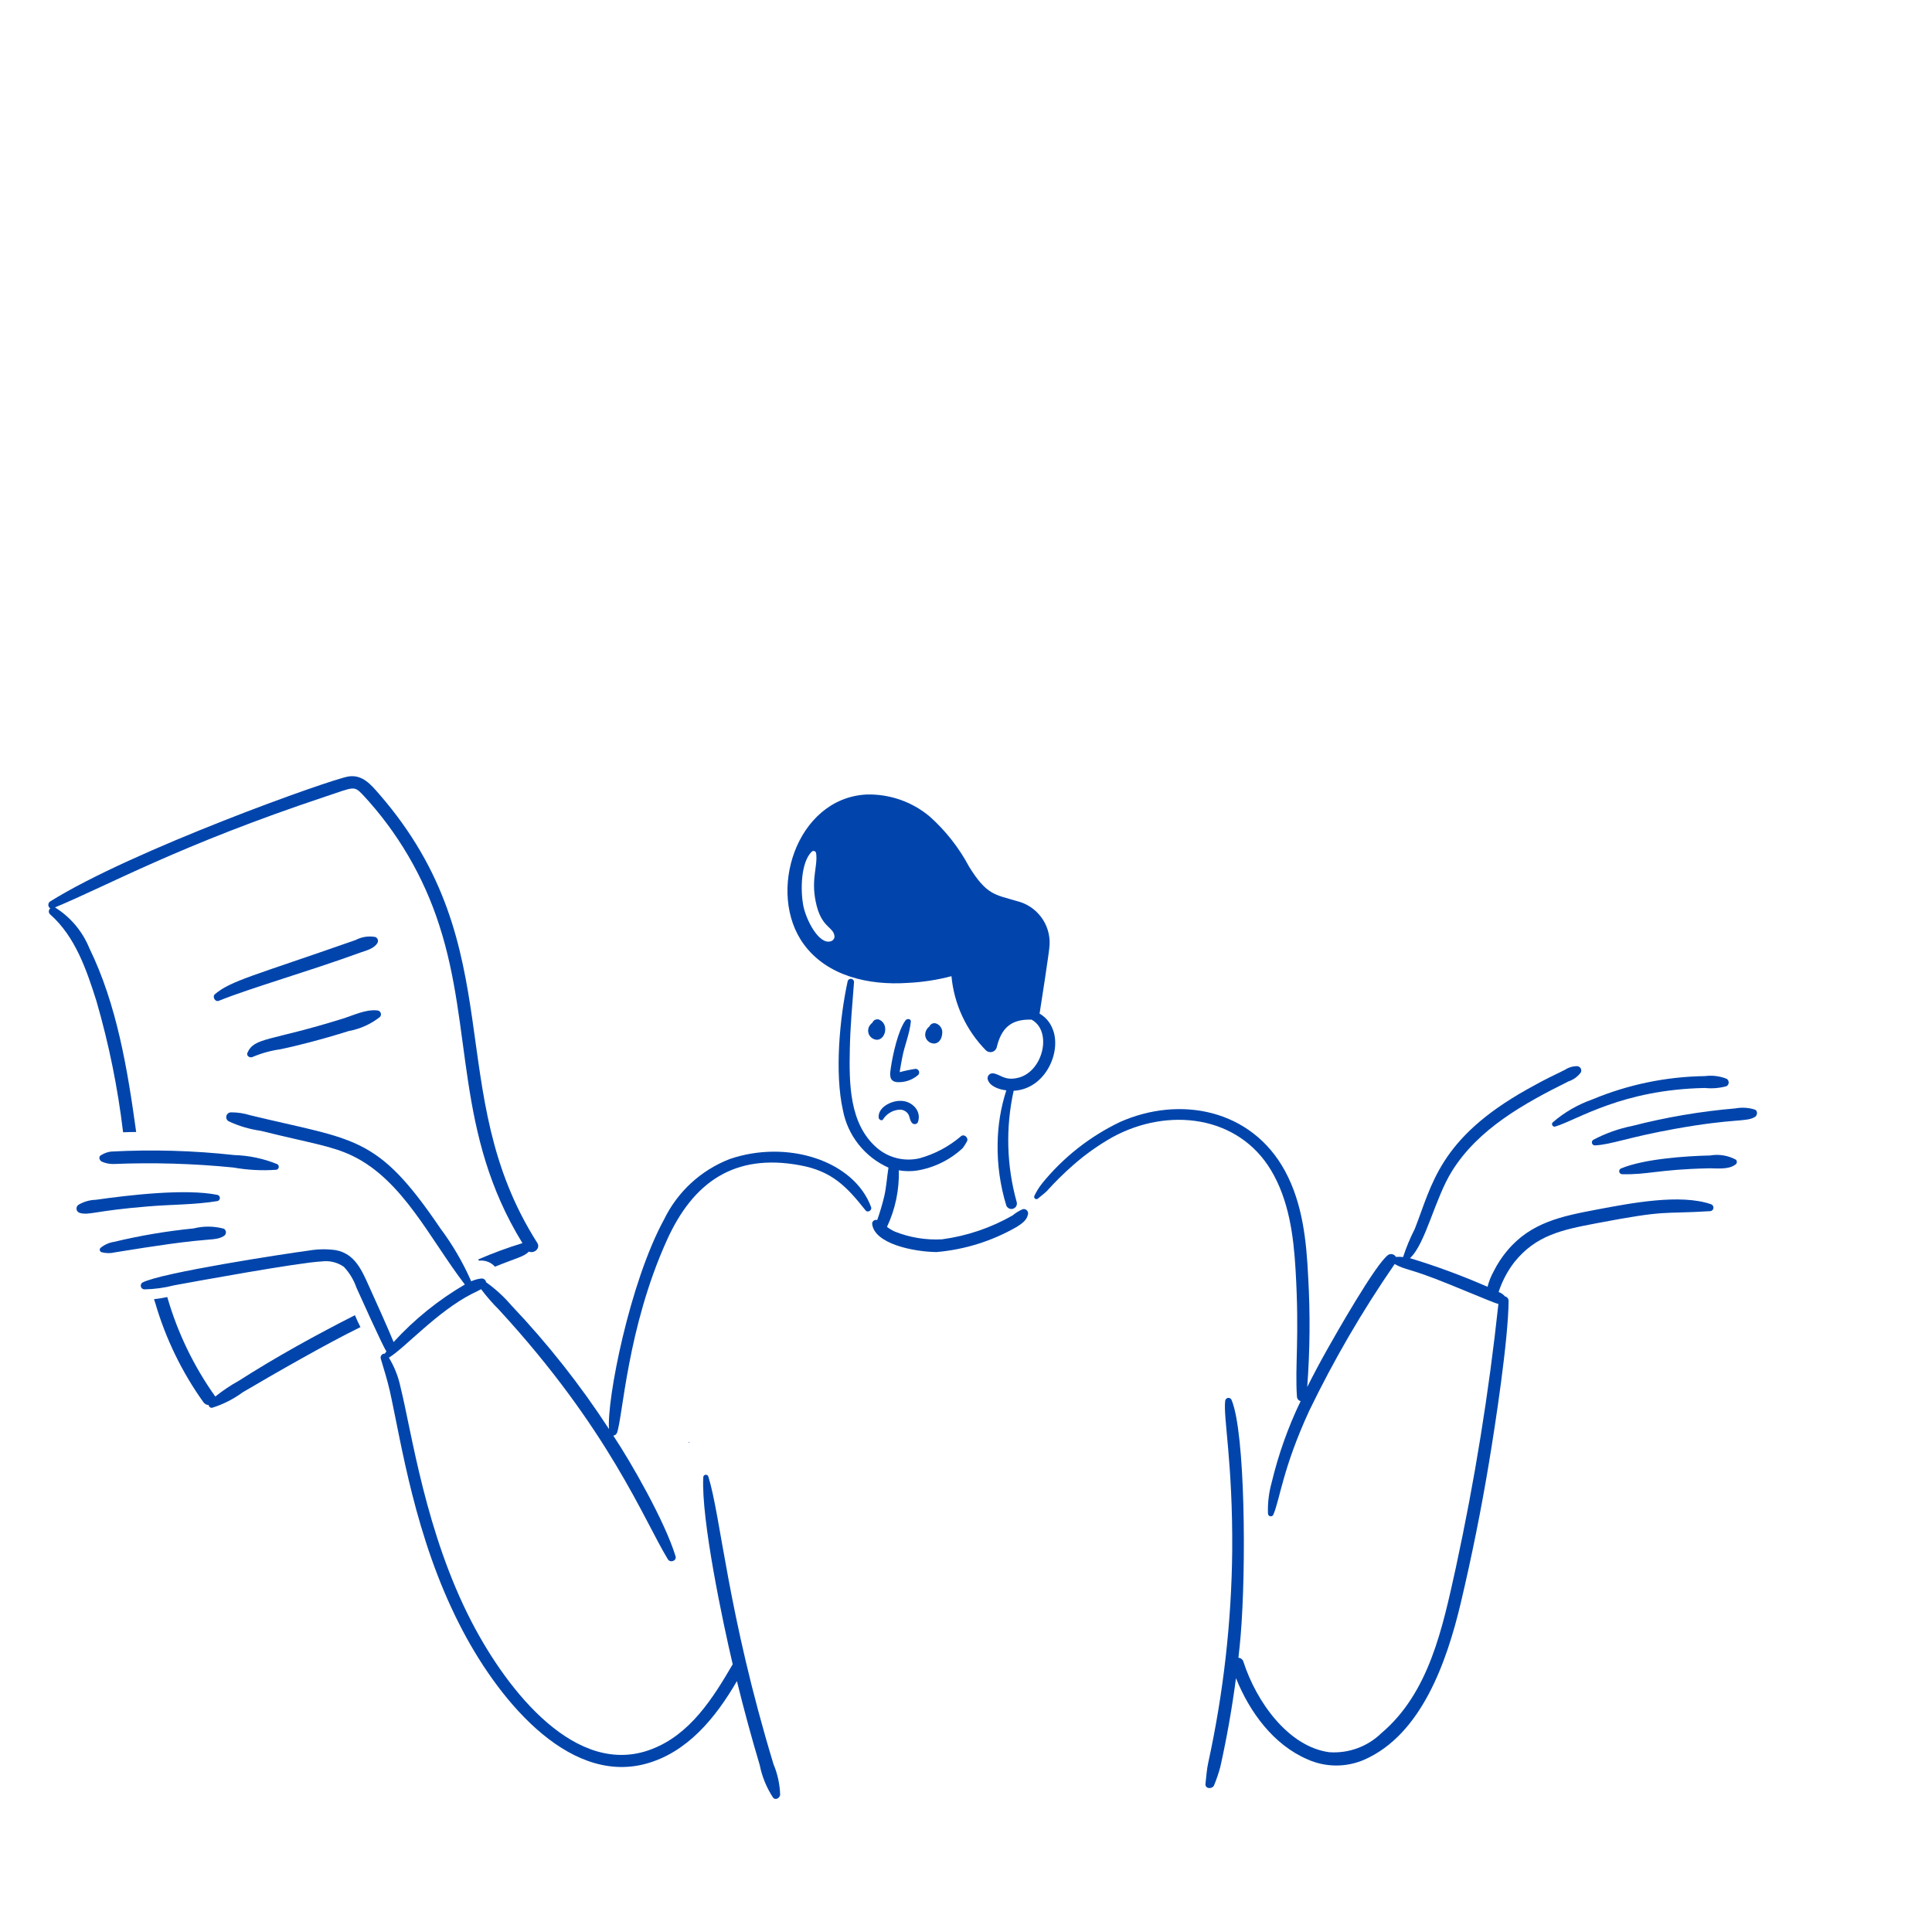 <?xml version="1.0" encoding="UTF-8" standalone="no"?>
<!-- Created with Keyshape -->
<svg xmlns="http://www.w3.org/2000/svg" width="416" height="413" viewBox="0 0 416 413" fill="none">
  <style>
@keyframes a0_o { 0% { opacity: 0; } 16.667% { opacity: 1; } 83.333% { opacity: 1; } 100% { opacity: 0; } }
@keyframes a1_t { 0% { transform: translate(278.718px,142.488px) rotate(-7deg) translate(-46.155px,-51.812px); } 33.333% { transform: translate(278.718px,161.611px) rotate(0deg) translate(-46.155px,-51.812px); } 100% { transform: translate(278.718px,161.611px) rotate(0deg) translate(-46.155px,-51.812px); } }
@keyframes a1_o { 0% { opacity: 0; } 16.667% { opacity: 1; } 83.333% { opacity: 1; } 100% { opacity: 0; } }
@keyframes paper_t { 0% { transform: translate(252.246px,38.28px) rotate(-9deg) translate(-61.867px,-34.569px); } 23.333% { transform: translate(252.246px,45.593px) rotate(0deg) translate(-61.867px,-34.569px); } 43.333% { transform: translate(252.246px,51.862px) rotate(8deg) translate(-61.867px,-34.569px); } 70% { transform: translate(252.246px,60.221px) rotate(0deg) translate(-61.867px,-34.569px); } 100% { transform: translate(252.246px,60.221px) rotate(0deg) translate(-61.867px,-34.569px); } }
@keyframes paper_o { 0% { opacity: 0; } 13.333% { opacity: 1; } 80% { opacity: 1; } 93.333% { opacity: 0; } 100% { opacity: 0; } }
@keyframes questionmark-02_o { 0% { opacity: 0; } 6.667% { opacity: 0; } 23.333% { opacity: 1; } 76.667% { opacity: 1; } 93.333% { opacity: 0; } 100% { opacity: 0; } }
@keyframes questionmark-01_o { 0% { opacity: 0; } 16.667% { opacity: 1; } 80% { opacity: 1; } 96.667% { opacity: 0; } 100% { opacity: 0; } }
@keyframes a2_t { 0% { transform: translate(86.426px,80.124px); } 16.667% { transform: translate(86.426px,91.136px); } 100% { transform: translate(86.426px,91.136px); } }
@keyframes a2_o { 0% { opacity: 0; } 16.667% { opacity: 1; } 83.333% { opacity: 1; } 100% { opacity: 0; } }
@keyframes a4_t { 0% { transform: translate(356.519px,125.557px); animation-timing-function: cubic-bezier(0,0,0.58,1); } 50% { transform: translate(360.753px,148.538px); } 100% { transform: translate(360.753px,148.538px); } }
@keyframes a3_t { 0% { transform: rotate(-3deg) translate(-44.88px,-47.968px); animation-timing-function: cubic-bezier(0.42,0,0.58,1); } 50% { transform: rotate(0deg) translate(-44.88px,-47.968px); } 100% { transform: rotate(0deg) translate(-44.88px,-47.968px); } }
@keyframes a3_o { 0% { opacity: 0; } 20% { opacity: 1; } 83.333% { opacity: 1; } 100% { opacity: 0; } }
    </style>
  <path d="M182.601,248.605C177.742,242.173,177.32,234.006,177.719,225.64C177.91,221.202,178.437,216.784,179.296,212.424C175.872,210.882,172.892,208.513,170.626,205.534C164.32,197.1,165.528,184.231,171.962,175.959C178.847,167.106,191.761,165.634,202.028,173.821C205.481,176.986,208.435,180.648,210.789,184.685C213.474,188.561,212.981,189.641,218.396,191.087C221.685,191.67,224.636,193.451,226.67,196.082C228.192,198.347,229.024,201,229.066,203.723C229.297,208.802,227.098,213.108,226.882,217.114C233.657,223.419,229.378,235.699,220.85,237.971C219.788,243.038,219.703,248.259,220.601,253.357C220.621,253.467,220.672,253.57,220.749,253.652C220.826,253.734,220.924,253.793,221.034,253.821C221.143,253.85,221.258,253.847,221.366,253.812C221.473,253.778,221.569,253.714,221.641,253.627C222.312,252.775,223.267,251.74,223.993,250.972C228.395,246.072,233.745,242.101,239.724,239.296C254.453,232.794,271.373,236.717,279.219,251.182C283.462,259.005,284.244,267.76,284.583,275.343C284.746,278.984,284.856,282.655,284.856,286.287C292.831,272.669,295.828,266.81,300.011,267.482C305.292,256.341,305.406,246.241,322.955,234.952C322.719,224.757,320.571,214.695,316.622,205.282C313.816,206.495,310.904,207.451,307.923,208.14C289.721,212.922,271.107,217.294,252.333,216.055C249.575,215.873,249.124,214.894,249.151,212.864C249.3,201.443,248.99,181.937,246.447,170.827C244.539,162.472,238.701,149.558,234.778,141.938C215.586,138.394,189.733,139.47,165.722,146.392C165.106,150.245,164.782,154.138,164.753,158.039C163.935,175.403,157.649,192.074,146.779,205.703C145.51,207.254,144.947,207.365,143.385,207.027C128.198,203.544,113.27,199.029,98.706,193.515C104.707,212.773,103.108,234.704,111.831,253.128C114.55,258.485,117.65,263.643,121.106,268.564C116.793,271.01,112.317,273.162,107.709,275.004C109.113,276.182,110.439,277.448,111.679,278.796C117.879,285.21,123.58,292.08,128.735,299.349C130.191,288.755,134.69,271.678,140.254,261.462C145.924,251.05,154.398,245.334,166.714,245.334C171.995,245.231,177.202,246.583,181.757,249.239C182.293,249.564,182.948,249.066,182.601,248.605Z" fill="#3ECB6E" opacity="0" transform="translate(210.831,219.656) translate(-210.831,-219.656)" style="animation: 3s linear infinite both a0_o;"></path>
  <path d="M76.423,283.204C68.07,287.436,59.39,292.224,51.478,297.288C49.676,298.286,47.962,299.433,46.355,300.718C41.72,294.204,38.226,286.961,36.019,279.293C35.078,279.494,34.127,279.645,33.17,279.746C33.261,280.016,33.322,280.318,33.444,280.617C35.67,288.255,39.174,295.468,43.809,301.953C43.939,302.129,44.107,302.275,44.301,302.379C44.495,302.483,44.71,302.543,44.93,302.553C44.939,302.645,44.967,302.733,45.013,302.812C45.059,302.891,45.121,302.96,45.195,303.014C45.27,303.068,45.355,303.106,45.445,303.125C45.535,303.144,45.628,303.145,45.718,303.125C48.06,302.39,50.262,301.273,52.235,299.821C59.242,295.691,70.483,289.253,77.611,285.769C77.183,284.929,76.787,284.074,76.423,283.204Z" fill="#0145AC" transform="translate(55.39,291.216) translate(-55.39,-291.216)"></path>
  <path d="M20.773,215.586C23.452,224.824,25.368,234.263,26.503,243.81C27.441,243.782,28.375,243.751,29.322,243.751C27.462,230.312,25.185,216.336,19.227,204.15C17.762,200.552,15.197,197.5,11.893,195.423C11.862,195.423,11.862,195.394,11.833,195.394C23.408,190.589,38.68,181.972,70.239,171.471C76.195,169.489,76.199,169.121,78.121,171.141C85.616,179.19,91.235,188.778,94.58,199.225C101.907,221.767,97.893,243.926,112.493,267.684C109.256,268.677,106.079,269.849,102.974,271.194C103.035,271.285,103.066,271.376,103.126,271.465C103.765,271.385,104.413,271.461,105.015,271.687C105.618,271.913,106.155,272.281,106.581,272.76C111.365,270.812,112.734,270.653,113.886,269.509C114.947,269.991,116.461,268.849,115.675,267.614C94.944,235.014,110.494,204.195,81.667,171.019C79.884,168.969,78.058,166.732,75.03,167.199C71.286,167.775,28.367,183.087,10.772,194.131C10.653,194.216,10.557,194.33,10.493,194.461C10.429,194.593,10.398,194.738,10.404,194.884C10.41,195.03,10.453,195.172,10.527,195.298C10.602,195.424,10.707,195.529,10.833,195.605C10.735,195.682,10.656,195.779,10.6,195.889C10.545,195.999,10.514,196.121,10.511,196.244C10.508,196.368,10.533,196.49,10.583,196.603C10.633,196.716,10.708,196.817,10.801,196.898C16.224,201.682,18.662,208.906,20.773,215.586Z" fill="#0145AC" transform="translate(63.148,219.948) translate(-63.148,-219.948)"></path>
  <path d="M148.379,310.679C148.502,310.679,148.502,310.529,148.379,310.529C148.258,310.498,148.258,310.679,148.379,310.679Z" fill="#0145AC" transform="translate(148.38,310.602) translate(-148.38,-310.602)"></path>
  <path d="M80.758,201.75C79.328,201.506,77.857,201.74,76.575,202.413C54.421,210.178,49.727,211.163,46.265,214.089C45.658,214.63,46.326,215.834,47.114,215.503C53.934,212.742,66.329,209.224,77.576,205.123C78.878,204.67,80.546,204.28,81.272,203.045C81.338,202.929,81.377,202.8,81.387,202.667C81.397,202.534,81.376,202.4,81.327,202.276C81.277,202.152,81.201,202.04,81.102,201.949C81.004,201.858,80.886,201.79,80.758,201.75Z" fill="#0145AC" transform="translate(63.709,208.608) translate(-63.709,-208.608)"></path>
  <path d="M81.211,217.575C78.697,217.304,76.059,218.659,73.694,219.382C58.063,224.253,54.735,223.338,53.267,226.723C52.994,227.416,53.872,227.867,54.388,227.596C56.297,226.788,58.304,226.232,60.359,225.944C63.492,225.308,69.181,223.879,75.127,222.004C77.565,221.559,79.856,220.525,81.796,218.993C81.909,218.876,81.986,218.729,82.016,218.57C82.047,218.41,82.03,218.245,81.968,218.095C81.906,217.945,81.802,217.816,81.668,217.724C81.533,217.631,81.375,217.579,81.211,217.575Z" fill="#0145AC" transform="translate(67.623,222.608) translate(-67.623,-222.608)"></path>
  <g opacity="0" transform="translate(278.718,142.488) rotate(-7) translate(-46.155,-51.812)" style="animation: 3s linear infinite both a1_t, 3s linear infinite both a1_o;">
    <path d="M324.755,195.518C324.634,193.703,318.612,162.703,318.086,160.102C314.199,140.833,311.638,129.275,301.81,114.783C300.712,113.162,299.42,111.733,298.264,110.178C298.198,110.089,298.111,110.018,298.01,109.97C297.909,109.923,297.799,109.902,297.688,109.908C297.601,109.873,297.509,109.853,297.415,109.848C292.727,109.67,288.034,109.983,283.412,110.781C270.61,112.338,256.788,115.142,245.14,120.86C241.092,122.715,237.302,125.082,233.865,127.902C233.678,127.837,233.476,127.83,233.285,127.882C233.094,127.934,232.923,128.042,232.795,128.192C232.667,128.342,232.588,128.527,232.568,128.723C232.548,128.918,232.588,129.115,232.683,129.288C235.229,134.343,237.823,139.406,240.078,144.604C248.064,163.014,252.086,182.878,251.888,202.921C251.638,206.129,251.688,209.352,252.04,212.55C252.202,213.511,253.525,213.333,253.827,212.579C254.681,212.831,255.552,213.022,256.433,213.151C264.903,213.809,273.424,213.272,281.742,211.557C293.815,208.969,305.602,205.21,316.934,200.334C319.521,199.398,322.026,198.25,324.422,196.902C324.633,196.748,324.783,196.524,324.844,196.271C324.904,196.017,324.873,195.751,324.755,195.518ZM257.315,210.894C256.275,210.857,255.253,210.985,254.253,211.045C254.675,208.773,254.868,206.464,254.829,204.154C255.285,184.008,251.421,163.996,243.493,145.446C241.188,139.82,238.358,134.42,235.04,129.316C238.368,127.512,241.617,125.612,245.043,123.991C267.883,113.179,290.755,113.779,297.54,112.074C298.131,113.321,298.788,114.536,299.51,115.714C305.041,123.607,308.982,132.487,311.116,141.865C316.064,160.335,320.495,189.389,322.541,195.217C315.222,197.257,287.325,211.995,257.315,210.894Z" fill="#0145AC" transform="translate(46.155,51.812) translate(-278.718,-161.611)"></path>
  </g>
  <g id="paper" opacity="0" transform="translate(252.246,38.28) rotate(-9) translate(-61.867,-34.569)" style="animation: 3s linear infinite both paper_t, 3s linear infinite both paper_o;">
    <path d="M313.963,34.678C313.944,34.579,313.905,34.485,313.848,34.401C313.792,34.317,313.719,34.245,313.635,34.189C313.55,34.133,313.456,34.095,313.356,34.075C313.256,34.056,313.154,34.056,313.055,34.077C312.962,33.888,312.82,33.727,312.645,33.611C312.469,33.494,312.265,33.426,312.054,33.414C310.259,33.319,308.418,33.913,303.264,35.312C297.111,36.98,293.933,37.924,285.898,40.305C283.479,40.819,281.137,41.64,278.928,42.745C276.879,42.103,277.543,45.079,276.898,49.907C276.8,50.628,276.655,51.352,276.534,52.073C276.467,51.933,276.37,51.809,276.25,51.71C276.129,51.611,275.988,51.54,275.837,51.501C269.152,49.605,264.208,50.14,256.013,42.504C247.566,34.634,243.35,27.861,241.738,26.465C241.692,26.311,241.614,26.169,241.509,26.047C241.404,25.925,241.274,25.827,241.128,25.759C240.982,25.691,240.823,25.654,240.662,25.652C240.5,25.649,240.34,25.681,240.192,25.744C239.083,26.11,238.039,26.648,237.099,27.338C206.791,48.22,192.452,51.77,191.42,53.816C190.844,53.756,190.21,54.297,190.42,54.9C191.705,58.255,193.33,61.472,195.27,64.5C209.479,88.318,231.242,97.565,257.587,94.079C266.873,93.098,275.805,89.998,283.685,85.022C296.982,76.056,315.998,49.653,313.963,34.678ZM299.143,64.981C296.155,69.225,292.787,73.193,289.08,76.837C272.097,93.231,242.642,95.835,223.126,86.827C208.693,80.172,202.894,71.561,194.784,58.33C194.12,57.246,193.45,56.265,192.724,55.261C202.347,52.556,232.596,34.38,240.643,28.39C244.754,34.402,249.477,39.978,254.738,45.029C260.381,50.346,267.766,53.465,275.538,53.816C275.764,53.83,275.989,53.766,276.174,53.636C271.561,70.646,254.588,85.28,241.646,86.707C238.889,86.756,236.136,86.956,233.401,87.308C232.985,87.403,232.827,88.122,233.251,88.302C235.655,89.127,238.203,89.455,240.739,89.264C248.543,89.125,254.557,85.561,260.805,80.688C268.28,74.87,274.081,67.201,277.626,58.452C279.612,54.068,280.367,49.232,279.81,44.457C282.722,44.42,284.4,43.518,303.815,38.169C306.599,37.578,309.342,36.814,312.029,35.881C310.142,46.466,305.723,56.445,299.143,64.981Z" fill="#0145AC" transform="translate(61.867,34.569) translate(-252.246,-60.221)"></path>
  </g>
  <g id="questionmark-02" opacity="0" transform="translate(135.765,66.521) translate(-10.781,-14.167)" style="animation: 3s linear infinite both questionmark-02_o;">
    <path d="M138.651,54.177C137.294,53.191,135.699,52.58,134.027,52.406C132.355,52.231,130.666,52.5,129.133,53.184C127.613,53.764,126.369,54.892,125.65,56.342C124.93,57.792,124.789,59.459,125.253,61.008C125.308,61.194,125.428,61.355,125.592,61.461C125.755,61.567,125.952,61.612,126.145,61.587C126.339,61.562,126.517,61.469,126.648,61.325C126.779,61.181,126.854,60.996,126.859,60.802C126.963,59.508,127.495,58.283,128.373,57.32C129.25,56.357,130.423,55.709,131.71,55.476C133.381,55.186,135.101,55.53,136.529,56.438C138.925,58.179,137.725,61.172,136.438,63.571C135.129,66.01,134.123,68.182,135.922,70.462C136.357,71.011,137.149,71.55,137.586,72.147C138.905,73.937,140.756,73.128,140.737,71.755C140.707,71.29,140.565,70.84,140.322,70.442C140.08,70.044,139.744,69.71,139.343,69.469C137.413,67.866,137.948,67.641,139.16,65.132C141.059,61.221,142.293,57.035,138.651,54.177Z" fill="#3ECB6E" transform="translate(8.004,10.412) translate(-132.988,-62.766)"></path>
    <path d="M144.56,77.138C143.738,77.343,143.018,77.834,142.53,78.522C142.45,78.758,142.435,79.012,142.489,79.256C142.542,79.5,142.661,79.725,142.834,79.907C143.235,80.254,143.716,80.495,144.235,80.611C144.753,80.726,145.293,80.711,145.804,80.568C147.318,79.662,146.32,77.025,144.56,77.138Z" fill="#3ECB6E" transform="translate(19.517,26.557) translate(-144.501,-78.911)"></path>
  </g>
  <g id="questionmark-01" opacity="0" transform="translate(209.705,113.63) translate(-8.264,-16.166)" style="animation: 3s linear infinite both questionmark-01_o;">
    <path d="M212.091,97.902C210.519,97.526,205.163,96.555,202.939,99.737C202.426,100.473,203.466,101.233,204.152,100.669C205.269,100.087,206.558,99.917,207.79,100.188C209.487,100.183,211.168,100.521,212.73,101.181C215.675,102.752,215.301,105.961,213.065,108.408C209.77,112.006,208.245,111.69,205.785,112.951C204.559,113.604,203.582,114.636,203.003,115.891C202.423,117.146,202.272,118.554,202.573,119.902C202.604,120.082,202.672,120.254,202.772,120.407C202.872,120.561,203.003,120.692,203.156,120.793C203.309,120.895,203.481,120.964,203.662,120.997C203.843,121.031,204.029,121.027,204.208,120.986C204.639,120.908,205.022,120.666,205.277,120.313C205.532,119.959,205.638,119.521,205.573,119.091C205.452,118.374,205.578,117.638,205.93,117.001C206.282,116.364,206.84,115.864,207.513,115.58C209.142,114.974,210.706,114.208,212.181,113.292C215.925,110.465,217.832,107.717,217.969,104.685C217.94,103.052,217.336,101.48,216.263,100.241C215.189,99.002,213.714,98.175,212.091,97.902Z" fill="#3ECB6E" transform="translate(8.755,11.778) translate(-210.195,-109.242)"></path>
    <path d="M203.089,126.126C202.826,126.171,202.575,126.268,202.351,126.411C202.126,126.555,201.933,126.742,201.783,126.961C201.633,127.18,201.53,127.427,201.478,127.687C201.426,127.947,201.428,128.215,201.483,128.474C201.611,128.931,201.915,129.319,202.329,129.556C202.743,129.792,203.234,129.858,203.696,129.738C205.504,129.317,206.051,125.893,203.089,126.126Z" fill="#3ECB6E" transform="translate(1.87,30.491) translate(-203.311,-127.956)"></path>
  </g>
  <g filter="none" opacity="0" transform="translate(132.161,135.518) translate(-45.735,-55.394)" style="animation: 3s linear infinite both a2_t, 3s linear infinite both a2_o;">
    <path d="M144.167,132.507C143.295,131.809,142.247,131.361,141.136,131.212C139.343,130.812,133.74,129.69,130.649,129.166C126.014,128.158,121.297,127.574,116.555,127.421C116.371,127.426,116.196,127.496,116.059,127.618C115.922,127.739,115.834,127.905,115.809,128.086C115.784,128.267,115.824,128.45,115.923,128.604C116.021,128.758,116.172,128.872,116.347,128.926C120.841,130.317,125.429,131.392,130.075,132.146C130.453,132.22,139.988,134.074,140.35,134.132C141.456,134.452,142.628,134.473,143.745,134.192C143.905,134.131,144.047,134.032,144.161,133.904C144.274,133.776,144.355,133.624,144.396,133.458C144.438,133.293,144.439,133.12,144.399,132.955C144.359,132.789,144.279,132.636,144.167,132.507Z" fill="#0145AC" transform="translate(43.689,39.769) translate(-130.115,-130.905)"></path>
    <path d="M142.499,146.77C140.768,145.494,138.62,146.121,121.828,143.007C119.579,142.392,117.248,142.129,114.918,142.227C114.221,142.347,114.25,143.309,114.735,143.639C117.36,145.405,132.095,147.662,135.196,148.153C137.318,148.455,140.188,149.328,142.258,148.515C142.433,148.457,142.589,148.352,142.707,148.211C142.825,148.07,142.901,147.899,142.926,147.717C142.951,147.535,142.924,147.35,142.849,147.183C142.773,147.015,142.652,146.872,142.499,146.77Z" fill="#0145AC" transform="translate(42.232,54.394) translate(-128.658,-145.53)"></path>
    <path d="M140.44,163.11C139.581,162.457,138.569,162.03,137.498,161.871C135.529,161.359,121.139,158.953,118.677,158.592C116.153,158.021,113.568,157.758,110.981,157.809C110.253,157.886,109.768,158.893,110.527,159.224C112.835,160.103,115.234,160.727,117.68,161.082C119.958,161.547,134.516,164.225,136.442,164.452C137.65,164.735,138.91,164.714,140.109,164.393C140.233,164.349,140.345,164.276,140.433,164.179C140.522,164.082,140.586,163.966,140.619,163.839C140.651,163.712,140.652,163.579,140.621,163.452C140.59,163.325,140.527,163.208,140.44,163.11Z" fill="#0145AC" transform="translate(38.968,70.091) translate(-125.394,-161.226)"></path>
    <path d="M177.719,110.508C176.416,109.005,174.747,107.857,172.871,107.174C166.29,104.02,132.712,93.544,117.312,91.707C115.95,91.543,114.608,91.587,113.281,91.556C113.218,91.55,113.155,91.561,113.098,91.587C113.055,91.484,112.99,91.391,112.905,91.317C112.821,91.243,112.721,91.19,112.613,91.16C112.504,91.131,112.39,91.127,112.28,91.149C112.17,91.171,112.066,91.217,111.977,91.285C109.278,93.008,106.933,95.224,105.067,97.815C99.644,104.904,96.955,114.663,95.761,123.483C93.6,139.549,95.093,157.886,86.426,172.287C87.123,173.07,87.759,173.912,88.427,174.755C102.908,151.751,91.882,123.72,106.248,100.85C108.186,97.975,110.377,95.275,112.796,92.785C112.871,92.859,112.966,92.911,113.069,92.935C114.071,93.195,115.07,93.594,116.099,93.838C116.307,93.887,153.905,101.945,170.294,109.185C174.015,110.837,174.61,111.52,175.629,111.923C171.086,115.541,167.436,120.142,164.959,125.374C155.353,144.133,162.417,161.336,153.048,182.309C150.369,188.337,146.725,193.896,142.257,198.769C126.619,194.501,110.968,190.308,95.305,186.191C95.821,187.304,96.306,188.448,96.73,189.59C99.308,190.281,138.201,200.687,142.349,201.868C142.602,201.939,142.87,201.942,143.125,201.879C143.38,201.816,143.615,201.687,143.805,201.507C169.372,174.936,157.161,151.344,165.984,129.948C169.252,122.027,173.68,117.68,177.441,113.278C177.604,113.08,177.698,112.835,177.708,112.58C177.719,112.325,177.646,112.074,177.501,111.863C177.706,111.709,177.843,111.482,177.884,111.229C177.924,110.977,177.865,110.719,177.719,110.508Z" fill="#0145AC" transform="translate(45.735,55.394) translate(-132.161,-146.53)"></path>
  </g>
  <g style="animation: 3s linear infinite both a4_t;">
    <g opacity="0" transform="translate(356.519,125.557) rotate(-3) translate(-44.88,-47.968)" style="animation: 3s linear infinite both a3_t, 3s linear infinite both a3_o;">
      <path d="M375.44,139.91C374.782,139.144,373.845,138.667,372.834,138.584C367.215,137.242,361.757,135.303,356.556,132.802C354.798,132.022,352.708,130.516,350.707,130.907C350.191,130.997,350.06,131.759,350.434,132.146C352.039,133.502,353.85,134.599,355.799,135.396C360.908,137.967,366.298,139.946,371.862,141.293C372.368,141.514,372.914,141.63,373.466,141.635C374.019,141.64,374.566,141.534,375.076,141.322C375.313,141.183,375.484,140.956,375.552,140.691C375.62,140.426,375.58,140.145,375.44,139.91Z" fill="#0145AC" transform="translate(47.029,35.669) translate(-362.902,-136.239)"></path>
      <path d="M367.28,150.41C366.159,148.996,363.744,148.907,362.068,148.666C350.9,146.873,346.884,143.592,344.82,143.916C344.715,143.93,344.615,143.971,344.529,144.033C344.443,144.096,344.375,144.179,344.329,144.274C344.284,144.37,344.264,144.475,344.27,144.581C344.276,144.686,344.309,144.789,344.365,144.878C344.895,145.642,345.645,146.23,346.518,146.563C351.024,148.888,355.873,150.491,360.884,151.313C362.82,151.884,364.84,152.118,366.856,152.007C367.017,151.962,367.164,151.875,367.282,151.756C367.4,151.637,367.484,151.49,367.527,151.329C367.57,151.168,367.57,150.998,367.527,150.837C367.483,150.676,367.398,150.529,367.28,150.41Z" fill="#0145AC" transform="translate(40.041,47.393) translate(-355.914,-147.964)"></path>
      <path d="M361.248,158.055C358.721,156.403,356.296,157.849,343.911,153.752C342.072,152.95,340.151,152.345,338.183,151.945C337.547,151.872,336.819,152.698,337.455,153.27C340.8,156.192,350.126,158.629,354.852,159.465C356.857,160.089,358.994,160.161,361.036,159.672C361.2,159.619,361.345,159.522,361.455,159.39C361.565,159.259,361.635,159.099,361.657,158.93C361.679,158.761,361.653,158.589,361.58,158.434C361.508,158.279,361.393,158.148,361.248,158.055Z" fill="#0145AC" transform="translate(33.564,55.396) translate(-349.437,-155.966)"></path>
      <path d="M405.228,114.362C405.186,114.221,405.117,114.089,405.023,113.975C404.93,113.861,404.814,113.767,404.683,113.699C404.692,113.388,404.599,113.082,404.419,112.827C404.239,112.572,403.98,112.382,403.682,112.284C401.827,111.706,401.927,111.849,389.983,109.307C360.208,102.965,349.804,99.882,348.155,100.7C348.031,100.684,347.906,100.692,347.786,100.724C347.665,100.756,347.553,100.811,347.454,100.887C347.356,100.962,347.273,101.056,347.211,101.163C347.149,101.27,347.109,101.389,347.094,101.511C346.195,110.597,344.862,117.362,329.695,129.919C325.033,133.777,320.239,137.591,315.873,141.775C316.081,142.919,316.329,144.032,316.541,145.176C321.893,139.862,326.071,136.691,332.12,131.664C340.856,124.41,350.961,113.602,349.064,102.416C351.012,103.175,353.019,103.779,355.064,104.221C365.048,106.678,382.294,110.546,389.255,112.045C393.775,113.017,398.347,114.302,402.954,114.872C402.743,116.115,402.642,117.374,402.653,118.634C401.962,135.028,394.695,153.456,382.283,164.223C377.554,167.842,373.519,172.276,370.371,177.313C367.061,182.372,365.255,188.254,365.159,194.286C360.853,190.009,329.832,180.268,324.058,178.395C324.33,179.51,324.634,180.652,324.938,181.796C361.003,192.985,361.13,195.921,364.339,196.481C364.567,196.528,364.803,196.507,365.019,196.422C365.234,196.336,365.42,196.189,365.552,195.999C365.627,196.058,365.715,196.097,365.809,196.114C365.902,196.13,365.999,196.123,366.089,196.093C366.18,196.063,366.261,196.011,366.326,195.942C366.392,195.873,366.438,195.789,366.463,195.698C367.696,190.076,369.653,184.636,372.287,179.51C375.977,173.109,379.375,170.449,384.259,166.179C397.326,154.755,404.677,135.741,405.538,119.446C405.732,117.746,405.627,116.026,405.228,114.362Z" fill="#0145AC" transform="translate(44.88,47.968) translate(-360.753,-148.538)"></path>
    </g>
  </g>
  <path d="M189.238,219.532C188.961,219.451,188.662,219.477,188.403,219.605C188.144,219.734,187.944,219.955,187.843,220.224C187.653,220.354,187.489,220.517,187.358,220.705C187.128,220.992,186.983,221.338,186.94,221.703C186.897,222.067,186.958,222.437,187.116,222.769C187.274,223.101,187.522,223.383,187.833,223.582C188.144,223.781,188.505,223.89,188.874,223.896C190.748,223.817,191.445,220.395,189.238,219.532Z" fill="#0145AC" transform="translate(188.769,221.691) translate(-188.769,-221.691)"></path>
  <path d="M200.119,221.036C199.833,221.25,199.602,221.527,199.444,221.846C199.287,222.165,199.206,222.516,199.21,222.871C199.235,223.366,199.45,223.832,199.811,224.174C200.172,224.515,200.652,224.706,201.15,224.707C202.272,224.662,202.802,223.563,202.877,222.57C202.942,222.108,202.846,221.637,202.603,221.237C202.36,220.837,201.986,220.533,201.544,220.375C201.266,220.288,200.965,220.307,200.702,220.43C200.438,220.552,200.23,220.768,200.119,221.036Z" fill="#0145AC" transform="translate(201.053,222.514) translate(-201.053,-222.514)"></path>
  <path d="M194.272,227.716C194.763,225.118,195.874,222.601,196.121,219.982C196.179,219.351,195.333,219.291,195,219.681C193.355,221.874,192.217,227.216,191.816,229.913C191.628,231.177,191.331,232.804,193.089,233.01C193.921,233.071,194.757,232.966,195.547,232.703C196.338,232.44,197.069,232.023,197.696,231.476C197.804,231.365,197.876,231.226,197.904,231.074C197.932,230.922,197.915,230.766,197.853,230.624C197.792,230.483,197.69,230.362,197.559,230.278C197.429,230.195,197.277,230.151,197.122,230.153C195.976,230.326,194.842,230.567,193.725,230.873C193.723,230.661,194.228,227.933,194.272,227.716Z" fill="#0145AC" transform="translate(194.794,226.232) translate(-194.794,-226.232)"></path>
  <path d="M190.112,241.076C190.47,240.498,190.955,240.008,191.532,239.643C192.108,239.278,192.761,239.048,193.44,238.97C193.866,238.902,194.303,238.964,194.693,239.149C195.083,239.333,195.407,239.631,195.622,240.003C195.94,240.643,195.896,241.295,196.41,241.838C196.494,241.92,196.595,241.983,196.707,242.02C196.818,242.058,196.937,242.07,197.053,242.055C197.17,242.041,197.282,242,197.381,241.936C197.479,241.873,197.562,241.788,197.623,241.688C197.834,241.15,197.893,240.565,197.791,239.997C197.689,239.429,197.432,238.9,197.047,238.468C196.642,237.997,196.134,237.624,195.561,237.378C194.989,237.133,194.367,237.022,193.744,237.054C191.834,237.054,188.985,238.468,189.197,240.694C189.267,241.076,189.812,241.438,190.112,241.076Z" fill="#0145AC" transform="translate(193.513,239.555) translate(-193.513,-239.555)"></path>
  <path d="M220.245,260.365C219.444,260.706,218.698,261.163,218.032,261.72C213.346,264.402,208.177,266.15,202.817,266.866C199.336,267.05,195.857,266.475,192.625,265.181C192.046,264.907,191.497,264.574,190.988,264.188C192.78,260.379,193.652,256.207,193.534,252.004C194.815,252.23,196.125,252.25,197.413,252.064C201.118,251.458,204.558,249.772,207.295,247.22C207.623,246.782,207.917,246.319,208.173,245.836C208.659,245.113,207.694,244.099,206.962,244.632C204.364,246.866,201.3,248.5,197.989,249.417C196.388,249.79,194.72,249.78,193.123,249.388C191.527,248.996,190.047,248.232,188.806,247.16C182.805,241.983,182.842,233.136,182.982,225.915C183.078,221.1,183.523,216.255,183.891,211.442C183.887,211.277,183.824,211.119,183.713,210.996C183.603,210.873,183.451,210.793,183.287,210.771C183.122,210.75,182.955,210.787,182.816,210.876C182.676,210.966,182.574,211.102,182.526,211.26C180.76,219.375,179.718,231.102,181.486,239.005C181.991,241.71,183.148,244.253,184.858,246.417C186.568,248.581,188.78,250.302,191.306,251.432C190.973,253.479,190.863,255.587,190.397,257.6C189.981,259.331,189.475,261.039,188.881,262.718C188.756,262.677,188.624,262.667,188.494,262.687C188.364,262.707,188.241,262.757,188.135,262.834C188.029,262.91,187.942,263.01,187.883,263.126C187.823,263.242,187.791,263.37,187.791,263.5C188.196,267.799,196.614,269.542,201.642,269.608C207.731,269.082,213.63,267.233,218.92,264.192C219.923,263.535,221.042,262.837,221.314,261.604C221.374,261.448,221.39,261.279,221.361,261.115C221.332,260.95,221.259,260.797,221.15,260.67C221.041,260.543,220.899,260.448,220.74,260.394C220.58,260.341,220.41,260.331,220.245,260.365Z" fill="#0145AC" transform="translate(200.973,240.187) translate(-200.973,-240.187)"></path>
  <path d="M334.88,242.582C339.778,241.085,349.22,234.627,367.101,234.276C368.668,234.442,370.252,234.309,371.769,233.886C371.908,233.804,372.023,233.687,372.103,233.547C372.183,233.407,372.225,233.249,372.225,233.088C372.225,232.927,372.183,232.769,372.103,232.629C372.023,232.489,371.908,232.372,371.769,232.29C370.288,231.704,368.681,231.507,367.101,231.718C358.768,231.83,350.535,233.537,342.853,236.744C339.727,237.844,336.837,239.519,334.335,241.679C334.252,241.766,334.199,241.877,334.185,241.996C334.172,242.115,334.198,242.235,334.26,242.337C334.322,242.44,334.416,242.52,334.528,242.564C334.64,242.608,334.764,242.614,334.88,242.582Z" fill="#0145AC" transform="translate(353.203,237.119) translate(-353.203,-237.119)"></path>
  <path d="M377.888,238.941C376.529,238.503,375.081,238.41,373.676,238.671C366.198,239.307,358.787,240.565,351.52,242.431C348.569,243.02,345.721,244.034,343.065,245.44C342.947,245.515,342.857,245.626,342.807,245.756C342.757,245.886,342.75,246.029,342.787,246.163C342.824,246.297,342.903,246.416,343.013,246.502C343.123,246.589,343.258,246.638,343.398,246.644C347.036,246.452,350.436,244.915,360.554,243.094C373.68,240.729,375.933,241.683,377.89,240.504C378.4,240.197,378.525,239.212,377.888,238.941Z" fill="#0145AC" transform="translate(360.542,242.585) translate(-360.542,-242.585)"></path>
  <path d="M373.776,249.714C372.074,248.795,370.108,248.476,368.199,248.81C362.947,248.925,353.993,249.553,349.105,251.579C348.959,251.623,348.833,251.717,348.749,251.844C348.665,251.971,348.63,252.123,348.648,252.274C348.666,252.425,348.737,252.564,348.848,252.668C348.96,252.772,349.104,252.834,349.257,252.843C354.931,252.977,356.878,251.837,367.746,251.579C369.595,251.536,372.05,251.94,373.626,250.796C373.719,250.745,373.799,250.672,373.859,250.585C373.92,250.497,373.958,250.397,373.973,250.292C373.987,250.187,373.977,250.081,373.943,249.98C373.909,249.88,373.852,249.789,373.776,249.714Z" fill="#0145AC" transform="translate(361.311,250.767) translate(-361.311,-250.767)"></path>
  <path d="M368.432,259.312C361.806,257.016,351.245,259.054,343.82,260.456C336.215,261.892,329.605,263.246,324.542,269.303C323.387,270.676,322.4,272.181,321.603,273.786C321.026,274.826,320.587,275.937,320.299,277.09C314.861,274.705,309.284,272.646,303.599,270.922C306.96,267.853,308.932,258.106,312.661,252.145C318.334,243.071,328.078,237.648,337.727,232.856C338.781,232.506,339.701,231.844,340.365,230.96C340.442,230.82,340.483,230.663,340.482,230.504C340.481,230.345,340.439,230.188,340.36,230.05C340.281,229.911,340.167,229.795,340.03,229.712C339.893,229.629,339.737,229.582,339.577,229.576C338.649,229.578,337.743,229.85,336.97,230.359C334.325,231.695,333.38,232.011,328.817,234.572C309.841,245.223,308.379,255.104,304.628,264.632C303.63,266.578,302.789,268.601,302.114,270.68C301.6,270.625,301.082,270.616,300.566,270.651C300.419,270.383,300.171,270.183,299.877,270.093C299.583,270.003,299.266,270.031,298.992,270.17C296.439,271.704,287.206,288.032,285.746,290.632C284.257,293.278,282.832,295.956,281.472,298.667C282.064,290.796,282.133,282.895,281.68,275.015C281.307,267.19,280.482,259.147,276.688,252.145C269.458,238.834,254.062,235.862,241.132,241.613C234.612,244.744,228.876,249.277,224.34,254.883C223.712,255.685,223.174,256.553,222.735,257.47C222.676,257.575,222.658,257.697,222.682,257.814C222.707,257.931,222.773,258.035,222.868,258.108C222.963,258.181,223.082,258.217,223.202,258.211C223.322,258.205,223.436,258.156,223.523,258.073C224.124,257.526,224.856,257.041,225.432,256.448C227.179,254.504,229.041,252.665,231.009,250.941C233.633,248.619,236.499,246.581,239.558,244.862C251.474,238.357,266.61,240.112,273.718,252.054C277.53,258.468,278.529,266.046,278.961,273.389C279.831,288.204,278.801,294.013,279.263,300.802C279.284,301.015,279.371,301.217,279.512,301.378C279.653,301.54,279.842,301.654,280.051,301.705C277.348,307.319,275.257,313.203,273.811,319.257C273.204,321.431,272.938,323.684,273.023,325.938C273.029,326.079,273.085,326.214,273.182,326.319C273.278,326.423,273.409,326.49,273.551,326.508C273.692,326.526,273.836,326.494,273.956,326.417C274.076,326.34,274.165,326.224,274.206,326.088C275.617,322.743,276.232,316.085,281.902,303.786C287.213,292.804,293.363,282.241,300.3,272.192C302.827,273.6,303.152,272.931,312,276.528C320.414,279.948,321.82,280.609,322.639,280.772C320.587,299.877,317.521,318.861,313.456,337.646C310.608,350.501,307.755,364.512,297.39,373.245C295.924,374.663,294.173,375.758,292.251,376.458C290.329,377.158,288.279,377.447,286.237,377.306C277.478,376.152,270.556,366.546,267.748,357.867C267.684,357.622,267.544,357.403,267.348,357.241C267.152,357.079,266.91,356.982,266.656,356.964C266.839,355.37,267.01,353.774,267.141,352.18C268.345,337.658,268.129,308.559,265.202,301.504C265.153,301.344,265.048,301.206,264.906,301.115C264.764,301.024,264.594,300.986,264.427,301.008C264.259,301.03,264.105,301.11,263.991,301.234C263.878,301.358,263.812,301.519,263.806,301.686C263.378,305.323,265.456,314.879,265.323,333.975C265.163,349.285,263.437,364.54,260.17,379.504C259.823,381.034,259.754,382.543,259.563,384.107C259.422,385.251,261.106,385.308,261.435,384.377C261.965,383.093,262.411,381.776,262.768,380.435C264.172,374.128,265.294,367.762,266.132,361.356C269.044,368.64,274.208,375.712,281.524,378.841C283.45,379.707,285.539,380.16,287.653,380.17C289.768,380.18,291.861,379.748,293.796,378.901C305.995,373.513,311.476,358.044,314.527,345.198C316.915,335.109,318.958,324.943,320.651,314.716C321.982,306.688,324.767,288.532,324.834,280.109C324.831,279.884,324.752,279.666,324.608,279.491C324.465,279.317,324.267,279.195,324.045,279.147C323.687,278.715,323.215,278.391,322.681,278.213C323.431,275.906,324.569,273.742,326.046,271.812C330.722,265.96,336.363,264.822,343.564,263.444C359.399,260.419,357.454,261.472,368.328,260.797C368.494,260.762,368.643,260.674,368.754,260.547C368.865,260.42,368.932,260.261,368.943,260.094C368.955,259.926,368.912,259.759,368.819,259.618C368.727,259.477,368.591,259.37,368.432,259.312Z" fill="#0145AC" transform="translate(295.808,307.3) translate(-295.808,-307.3)"></path>
  <path d="M157.08,249.592C150.918,251.994,145.895,256.615,143.015,262.532C135.566,276.144,130.62,301.418,131.134,307.73C124.947,298.216,117.896,289.284,110.067,281.047C108.479,279.188,106.667,277.531,104.672,276.111C104.637,275.871,104.511,275.653,104.32,275.502C104.128,275.351,103.886,275.279,103.642,275.3C102.888,275.387,102.152,275.59,101.46,275.901C99.683,271.849,97.446,268.013,94.792,264.467C81.108,244.273,76.584,245.657,53.903,240.153C52.558,239.73,51.154,239.517,49.743,239.521C49.516,239.524,49.295,239.6,49.115,239.739C48.935,239.877,48.806,240.071,48.748,240.289C48.689,240.508,48.705,240.739,48.792,240.948C48.879,241.157,49.033,241.332,49.229,241.446C51.407,242.466,53.726,243.155,56.11,243.492C66.991,246.193,71.361,246.71,75.933,248.909C86.782,254.177,92.573,266.796,100.09,276.594C94.376,279.932,89.205,284.109,84.752,288.984C83.115,285.013,81.297,281.1,79.539,277.158C77.963,273.668,76.477,269.931,72.234,269.185C70.351,268.93,68.44,268.96,66.566,269.274C60.967,270.026,34.721,274.054,30.68,276.167C30.536,276.258,30.425,276.393,30.364,276.551C30.302,276.709,30.292,276.882,30.336,277.046C30.379,277.21,30.474,277.356,30.607,277.463C30.739,277.57,30.903,277.632,31.073,277.641C33.242,277.604,35.399,277.31,37.498,276.768C42.305,275.882,64.451,271.839,69.322,271.622C70.991,271.408,72.679,271.827,74.05,272.795C75.258,274.085,76.18,275.613,76.754,277.28C77.066,277.961,82.641,290.405,83.202,290.971C83.113,291.122,83.021,291.241,82.93,291.384C82.9,291.415,82.9,291.444,82.869,291.475C82.74,291.467,82.611,291.489,82.491,291.538C82.371,291.586,82.263,291.661,82.176,291.756C82.089,291.851,82.024,291.965,81.987,292.088C81.95,292.211,81.941,292.341,81.96,292.468C82.657,294.814,83.383,297.102,83.93,299.489C86.47,310.968,89.338,330.953,98.906,349.743C106.748,365.257,121.932,384.28,138.915,379.834C148.009,377.426,154.13,369.813,158.675,361.99C160.162,368.057,161.8,374.087,163.586,380.074C164.084,382.575,165.061,384.959,166.464,387.095C167.009,387.726,167.92,387.154,167.981,386.463C167.913,384.208,167.43,381.984,166.556,379.902C156.664,347.31,155.235,326.669,152.522,317.952C152.484,317.825,152.402,317.716,152.29,317.644C152.178,317.572,152.043,317.543,151.911,317.561C151.779,317.579,151.657,317.644,151.569,317.743C151.481,317.843,151.432,317.97,151.43,318.103C150.956,327.23,155.665,349.452,157.766,358.37C153.492,365.714,148.552,373.567,140.186,376.697C124.13,382.781,109.402,364.357,101.571,349.284C91.603,330.047,88.697,308.577,86.235,298.669C85.768,296.438,84.924,294.302,83.739,292.35C83.768,292.319,83.799,292.319,83.828,292.29C87.26,290.153,94.168,282.407,101.62,278.597C102.296,278.253,102.954,277.966,103.59,277.604C104.767,279.168,106.053,280.647,107.44,282.029C131.184,307.827,138.626,327.284,143.813,335.773C144.327,336.616,145.783,336.073,145.45,335.079C143.189,327.668,135.882,314.865,132.053,309.141C132.221,309.117,132.382,309.052,132.519,308.952C132.656,308.853,132.767,308.721,132.841,308.569C134.106,305.23,135.007,286.073,143.57,267.104C149.217,254.561,158.115,248.312,172.214,250.914C179.204,252.182,182.32,255.538,186.399,260.663C186.853,261.206,187.793,260.603,187.581,259.971C183.907,249.877,169.47,245.322,157.08,249.592Z" fill="#0145AC" transform="translate(108.96,313.444) translate(-108.96,-313.444)"></path>
  <path d="M59.696,250.677C56.758,249.478,53.627,248.815,50.452,248.721C41.647,247.749,32.777,247.497,23.93,247.967C23.175,248.058,22.45,248.315,21.809,248.721C21.112,248.992,21.38,249.935,21.99,250.167C22.736,250.486,23.541,250.65,24.355,250.648C32.99,250.293,41.64,250.544,50.24,251.401C53.309,251.95,56.435,252.112,59.544,251.883C59.669,251.847,59.781,251.775,59.866,251.677C59.951,251.579,60.005,251.458,60.021,251.329C60.037,251.201,60.015,251.071,59.957,250.954C59.899,250.838,59.809,250.742,59.696,250.677Z" fill="#0145AC" transform="translate(40.711,249.861) translate(-40.711,-249.861)"></path>
  <path d="M46.842,257.299C39.917,255.889,27.614,257.361,20.634,258.352C19.331,258.387,18.058,258.749,16.936,259.405C16.773,259.505,16.643,259.649,16.561,259.821C16.48,259.992,16.45,260.183,16.475,260.371C16.501,260.559,16.581,260.735,16.705,260.879C16.83,261.023,16.994,261.128,17.177,261.181C19.244,261.745,20.132,260.735,31.999,259.767C36.939,259.354,41.97,259.434,46.852,258.623C46.996,258.58,47.122,258.491,47.211,258.371C47.3,258.251,47.347,258.106,47.346,257.957C47.345,257.808,47.295,257.663,47.204,257.545C47.113,257.426,46.986,257.34,46.842,257.299Z" fill="#0145AC" transform="translate(31.906,259.03) translate(-31.906,-259.03)"></path>
  <path d="M48.204,264.578C46.073,264.002,43.829,263.981,41.687,264.518C35.919,265.091,30.198,266.057,24.563,267.409C23.478,267.573,22.461,268.031,21.622,268.733C21.559,268.802,21.514,268.885,21.492,268.975C21.47,269.066,21.471,269.16,21.495,269.25C21.52,269.34,21.566,269.422,21.631,269.489C21.695,269.557,21.776,269.607,21.865,269.635C22.816,269.898,23.82,269.909,24.777,269.666C25.686,269.544,35.056,267.932,41.69,267.23C45.529,266.817,46.968,266.965,48.206,266.145C48.342,266.064,48.455,265.949,48.532,265.811C48.611,265.674,48.651,265.519,48.651,265.361C48.651,265.203,48.61,265.049,48.531,264.911C48.453,264.774,48.34,264.659,48.204,264.578Z" fill="#0145AC" transform="translate(35.064,266.985) translate(-35.064,-266.985)"></path>
  <path d="M226.512,221.246C225.971,219.993,225.035,218.947,223.843,218.268C223.974,217.467,226.034,204.321,225.996,203.462C226.114,201.312,225.469,199.189,224.173,197.463C222.877,195.736,221.012,194.516,218.903,194.013C214.271,192.621,212.472,192.788,208.659,186.612C206.493,182.543,203.619,178.885,200.171,175.808C196.366,172.619,191.51,170.936,186.532,171.083C171.409,171.909,164.963,192.332,173.104,203.372C178.123,210.186,187.04,212.22,195.474,211.648C198.649,211.496,201.798,211.011,204.87,210.203C205.424,216.217,208.046,221.859,212.295,226.182C212.469,226.344,212.681,226.46,212.912,226.518C213.143,226.577,213.385,226.576,213.615,226.516C213.846,226.456,214.057,226.338,214.23,226.175C214.402,226.011,214.529,225.807,214.6,225.581C215.588,221.407,217.651,219.415,222.117,219.561C226.66,222.021,224.63,230.863,219.116,232.11C216.139,232.783,215.305,231.199,213.72,231.117C213.556,231.115,213.395,231.151,213.247,231.221C213.1,231.292,212.97,231.395,212.87,231.523C212.769,231.651,212.7,231.801,212.667,231.96C212.634,232.119,212.638,232.283,212.68,232.441C213.096,233.927,215.153,234.619,216.68,234.788C215.477,238.525,214.846,242.42,214.808,246.342C214.736,250.804,215.36,255.25,216.657,259.523C216.751,259.811,216.954,260.051,217.223,260.194C217.491,260.337,217.805,260.371,218.099,260.29C218.393,260.208,218.643,260.017,218.798,259.756C218.953,259.496,219,259.186,218.93,258.891C216.736,251.061,216.507,242.816,218.263,234.877C225.293,234.512,228.812,226.068,226.512,221.246ZM178.903,202.68C176.324,203.524,173.528,198,172.96,194.977C172.336,191.673,172.424,185.708,174.78,183.391C174.852,183.323,174.941,183.274,175.037,183.251C175.133,183.228,175.234,183.23,175.33,183.258C175.425,183.285,175.511,183.337,175.58,183.408C175.648,183.48,175.697,183.567,175.72,183.663C176.136,186.505,174.622,189.113,175.629,194.104C176.81,199.966,179.5,199.427,179.689,201.658C179.684,201.889,179.604,202.112,179.463,202.295C179.322,202.479,179.126,202.614,178.903,202.68Z" fill="#0145AC" transform="translate(198.384,215.704) translate(-198.384,-215.704)"></path>
</svg>
